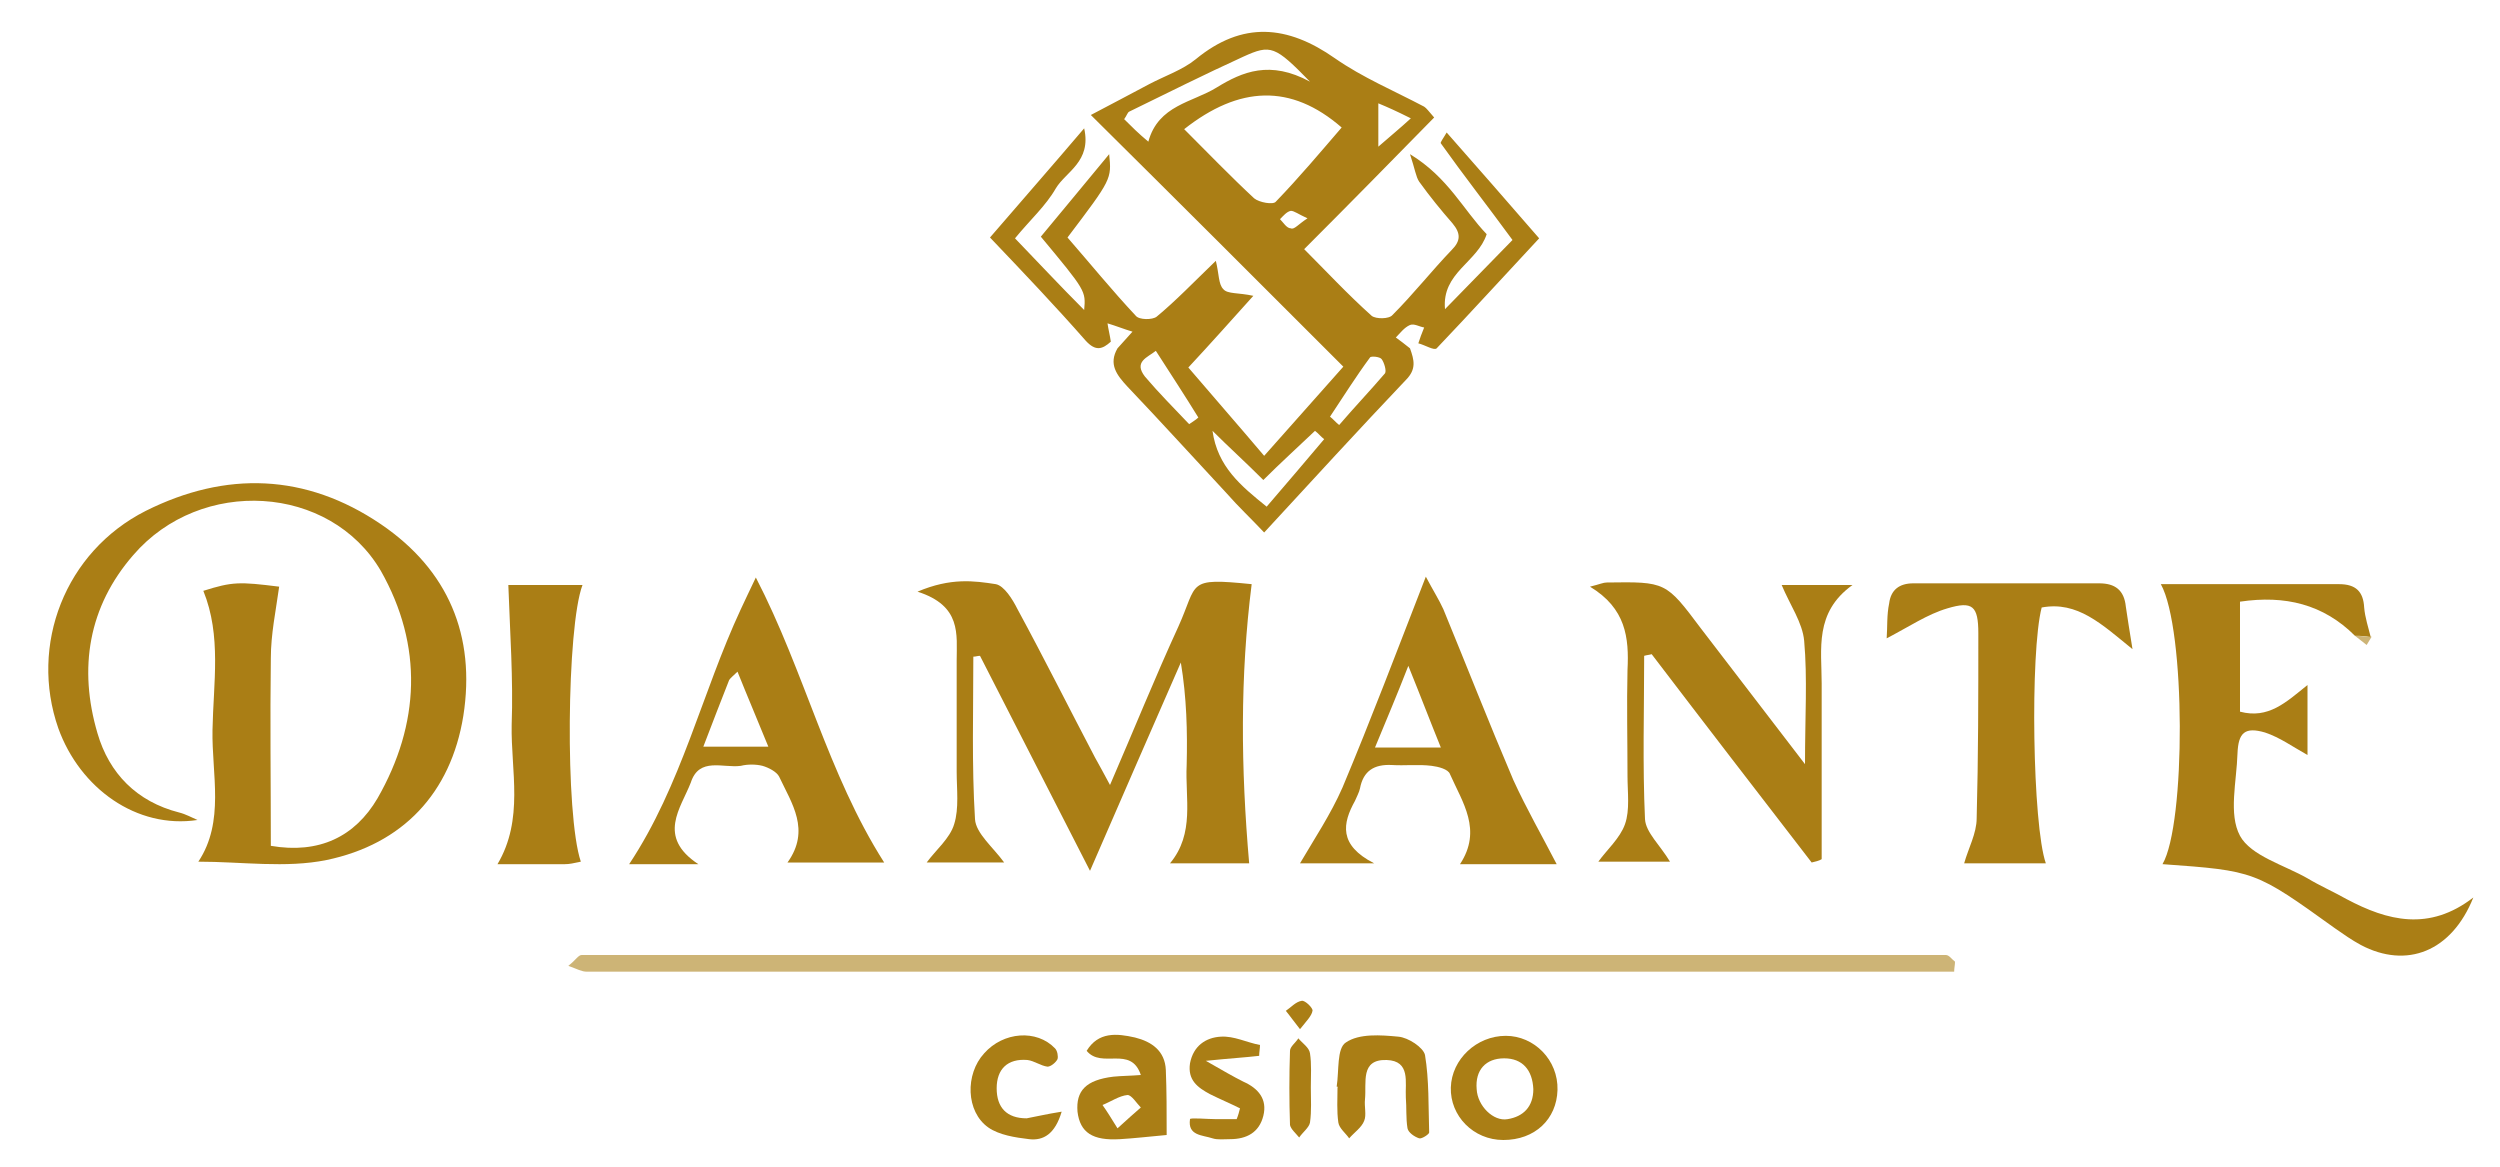 <?xml version="1.0" encoding="UTF-8"?> <svg xmlns="http://www.w3.org/2000/svg" xmlns:xlink="http://www.w3.org/1999/xlink" version="1.0" x="0px" y="0px" viewBox="0 0 300 140" style="enable-background:new 0 0 300 140;" xml:space="preserve"> <style type="text/css"> .st0{fill:#FFFFFF;} .st1{clip-path:url(#SVGID_2_);} .st2{fill:#2A9E43;} .st3{fill:#64BEA4;} .st4{fill:#756746;} .st5{fill:#0B090A;} .st6{fill:#1C3123;} .st7{fill:#0B6544;} .st8{fill:#F6D658;} .st9{fill:#069870;} .st10{fill:#B99280;} .st11{fill:#ECBB33;} .st12{fill:#C6C6C6;} .st13{fill:#F4C4AF;} .st14{display:none;fill:#FFFFFF;} .st15{fill:#052433;} .st16{fill:#042332;} .st17{fill:#062534;} .st18{fill:#F2F3F4;} .st19{fill:#0238A3;} .st20{fill:#C6172C;} .st21{fill:#C79F49;} .st22{fill:#0F0F0F;} .st23{fill:#FAFAFA;} .st24{fill:#09815B;} .st25{fill:#41B389;} .st26{fill:#0A805B;} .st27{fill:#41B188;} .st28{fill:#42B58B;} .st29{fill:#08805A;} .st30{fill:#41B289;} .st31{fill:#368F72;} .st32{fill:#408E74;} .st33{fill:#24674F;} .st34{fill:#F5F6F5;} .st35{fill:#094167;} .st36{fill:#053E65;} .st37{fill:#043D65;} .st38{fill:#167BBC;} .st39{fill:#197CBD;} .st40{fill:#446E88;} .st41{fill:#4E768F;} .st42{fill:#B3C4D0;} .st43{fill:#3A6782;} .st44{fill:#E5EDF4;} .st45{fill:#E5ECF1;} .st46{fill:#F9F9F9;} .st47{fill:#DEDEDE;} .st48{fill:#CDCDCD;} .st49{fill:#CCC0A3;} .st50{fill:#D4A223;} .st51{fill:#F6BF32;} .st52{fill:#F4BE32;} .st53{fill:#FAC42C;} .st54{fill:#E2B32A;} .st55{fill:#E3BF5B;} .st56{fill:#D8D8D8;} .st57{fill:#F5F4F2;} .st58{fill:#025FC9;} .st59{fill:#2C4980;} .st60{fill:#1E3F7D;} .st61{fill:#0F3778;} .st62{fill:#003277;} .st63{fill:#193C7B;} .st64{fill:#E8E8EA;} .st65{fill:#D2D7E1;} .st66{fill:#E1E4EB;} .st67{fill:#345386;} .st68{fill:#94A0BB;} .st69{fill:#E0E0E0;} .st70{fill:#EDEDED;} .st71{fill:#363636;} .st72{fill:#3A3A3A;} .st73{fill:#484849;} .st74{fill:#666769;} .st75{fill:#DBDFE7;} .st76{fill:#5C5D5E;} .st77{fill:#EAEAEC;} .st78{fill:#E6E6E6;} .st79{fill:#E3E3E3;} .st80{fill:#6F7072;} .st81{fill:#232323;} .st82{fill:#252525;} .st83{fill:#FB9705;} .st84{fill:#FB9807;} .st85{fill:#262626;} .st86{fill:#FB9806;} .st87{fill:#0AEA8C;} .st88{fill:#010101;} .st89{fill:#F2F2E9;} .st90{fill:#E80239;} .st91{fill:#E80138;} .st92{fill:#F6181A;} .st93{fill:#0E0E0E;} .st94{fill:#535353;} .st95{fill:#BCBCC1;} .st96{fill:#944296;} .st97{fill:#060606;} .st98{fill:#A3C413;} .st99{fill:#020202;} .st100{fill:#050505;} .st101{fill:#040404;} .st102{fill:#E7E7E7;} .st103{fill:#E56420;} .st104{fill:#E5641F;} .st105{fill:#E56520;} .st106{fill:#12395D;} .st107{fill:#E56521;} .st108{fill:#212220;} .st109{fill:#20211F;} .st110{fill:#FB3A02;} .st111{fill:#050F30;} .st112{fill:#0A1334;} .st113{fill:#FBCA05;} .st114{fill:#00001B;} .st115{fill:#047968;} .st116{fill:#E91D25;} .st117{fill:#E91C25;} .st118{fill:#E91D26;} .st119{fill:#E6BEBD;} .st120{fill:#EDCBC7;} .st121{fill:#E2BCBA;} .st122{fill:#084821;} .st123{fill:#04D147;} .st124{fill:#01451A;} .st125{fill:#E8EC02;} .st126{fill:#030303;} .st127{fill:#019AFB;} .st128{fill:#0399F9;} .st129{fill:#080D0B;} .st130{fill:#00B5B5;} .st131{fill:#EEB038;} .st132{fill:#040C0C;} .st133{fill:#8CD001;} .st134{fill:#030302;} .st135{fill:#FAD300;} .st136{fill:#E78C20;} .st137{fill:#F0D521;} .st138{fill:#FA3142;} .st139{fill:#FA3445;} .st140{fill:#040303;} .st141{fill:#050404;} .st142{fill:#DD7122;} .st143{fill:#0AFBD4;} .st144{fill:#0D0D0D;} .st145{fill:#232A37;} .st146{fill:#03AB44;} .st147{fill:#EDF6F1;} .st148{fill:#EDF7F1;} .st149{fill:#75CF95;} .st150{fill:#67CB8B;} .st151{fill:#62C988;} .st152{fill:#64CA89;} .st153{fill:#F18092;} .st154{fill:#0C0C0C;} .st155{fill:#0B0B0B;} .st156{fill:#141414;} .st157{fill:#101010;} .st158{fill:#393939;} .st159{fill:#E8173C;} .st160{fill:#1F1F1F;} .st161{fill:#080808;} .st162{fill:#222222;} .st163{fill:#161616;} .st164{fill:#151515;} .st165{fill:#313131;} .st166{fill:#2E2E2E;} .st167{fill:#DF1919;} .st168{fill:#F9080F;} .st169{fill:#F9060E;} .st170{fill:#F16469;} .st171{fill:#F14F04;} .st172{fill:#090909;} .st173{fill:#FB5012;} .st174{fill:#FB5114;} .st175{fill:#06AEDC;} .st176{fill:#9D408E;} .st177{fill:#FB5418;} .st178{fill:#FB6B39;} .st179{fill:#D48A78;} .st180{fill:#37B0DC;} .st181{fill:#47B23E;} .st182{fill:#61BA51;} .st183{fill:#97C73F;} .st184{fill:#67BD33;} .st185{fill:#FAA670;} .st186{fill:#C180B4;} .st187{fill:#AE5FA0;} .st188{fill:#9191C3;} .st189{fill:#A6B690;} .st190{fill:#FB8051;} .st191{fill:#5DBEE2;} .st192{fill:#B3A6CD;} .st193{fill:#9EAB7E;} .st194{fill:#7FC9E7;} .st195{fill:#90CB7A;} .st196{fill:#B6D157;} .st197{fill:#D49EC5;} .st198{fill:#CCDD7F;} .st199{fill:#6DC1E3;} .st200{fill:#242423;} .st201{fill:#39BD02;} .st202{fill:#4BFB02;} .st203{fill:#4CFB03;} .st204{fill:#232321;} .st205{fill:#252523;} .st206{fill:#222220;} .st207{fill:#282826;} .st208{fill:#262624;} .st209{fill:#2A2A29;} .st210{fill:#1D1D1B;} .st211{fill:#EBEBEB;} .st212{fill:#D9D9D9;} .st213{fill:#434242;} .st214{fill:#3E3D3D;} .st215{fill:#3C3B3B;} .st216{fill:#3D3D3D;} .st217{fill:#3F3F3F;} .st218{fill:#3D3C3C;} .st219{fill:#403F3F;} .st220{fill:#414040;} .st221{fill:#E2C780;} .st222{fill:#676767;} .st223{fill:#D4B775;} .st224{fill:#8E7541;} .st225{fill:#BBBBBB;} .st226{fill:#A98E55;} .st227{fill:#BEBEBE;} .st228{fill:#CBAD6E;} .st229{fill:#6F6F6F;} .st230{fill:#858585;} .st231{fill:#B6B6B6;} .st232{fill:#7E7E7E;} .st233{fill:#7A6235;} .st234{fill:#B4985F;} .st235{fill:#C3C4C4;} .st236{fill:#C0A46D;} .st237{fill:#A5A6A6;} .st238{fill:#B1955C;} .st239{fill:#D6BD7F;} .st240{fill:#8D8D8D;} .st241{fill:#969696;} .st242{fill:#D8BD73;} .st243{fill:#DFC57C;} .st244{fill:#5F4516;} .st245{fill:#9A8048;} .st246{fill:#B39F71;} .st247{fill:#585858;} .st248{fill:#482B1B;} .st249{fill:#706059;} .st250{fill:#F1EFED;} .st251{fill:#ECEBEA;} .st252{fill:#A06C43;} .st253{fill:#C98B55;} .st254{fill:#594034;} .st255{fill:#7B4A33;} .st256{fill:#90501E;} .st257{fill:#291915;} .st258{fill:#C49872;} .st259{fill:#E5B27D;} .st260{fill:#BB7033;} .st261{fill:#B47A4F;} .st262{fill:#0F0D0A;} .st263{fill:#A29286;} .st264{fill:#D6A572;} .st265{fill:#C08051;} .st266{fill:#20100E;} .st267{fill:#D87626;} .st268{fill:#713A20;} .st269{fill:#A98874;} .st270{fill:#EEEDEC;} .st271{fill:#E9E6E5;} .st272{fill:#056099;} .st273{fill:#07619A;} .st274{fill:#0D659C;} .st275{fill:#F9AC08;} .st276{fill:#F87D08;} .st277{fill:#EA3E0C;} .st278{fill:#F99205;} .st279{fill:#41AC30;} .st280{fill:#41AC2F;} .st281{fill:#424243;} .st282{fill:#444445;} .st283{fill:#ABDAA4;} .st284{fill:#40AC2E;} .st285{fill:#464647;} .st286{fill:#44AD33;} .st287{fill:#534A4F;} .st288{fill:#584F54;} .st289{fill:#C8C6C7;} .st290{fill:#50474C;} .st291{fill:#544B50;} .st292{fill:#DDDDDD;} .st293{fill:#0A0C08;} .st294{fill:#080905;} .st295{fill:#0D0F0B;} .st296{fill:#161716;} .st297{fill:#15805F;} .st298{fill:#FFE119;} .st299{fill:#00CB9F;} .st300{fill:#01CC9F;} .st301{fill:#1C1C1C;} .st302{fill:#1A1A1A;} .st303{fill:#0D3C2F;} .st304{fill:#1A473C;} .st305{fill:#104335;} .st306{fill:#0C3229;} .st307{fill:#0A372B;} .st308{fill:#EBF5F4;} .st309{fill:#1A3D35;} .st310{fill:#274B40;} .st311{fill:#F5E599;} .st312{fill:#D9D09A;} .st313{fill:#4C6D64;} .st314{fill:#13392F;} .st315{fill:#F8F6DE;} .st316{fill:#51776D;} .st317{fill:#769088;} .st318{fill:#D5E9E5;} .st319{fill:#1D5044;} .st320{fill:#D4E7E0;} .st321{fill:#F1EEB8;} .st322{fill:#D2C883;} .st323{fill:#B2D1C9;} .st324{fill:#E4C459;} .st325{fill:#E8BE42;} .st326{fill:#D4C472;} .st327{fill:#08DEAF;} .st328{fill:#070707;} .st329{fill:#025E98;} .st330{fill:#0A0D0D;} .st331{fill:#9E2125;} .st332{fill:#0D0F0F;} .st333{fill:#FB6703;} .st334{fill:#90CE45;} .st335{fill:#108038;} .st336{fill:#078A36;} .st337{fill:#852EFB;} .st338{fill:#101824;} .st339{fill:#7671FB;} .st340{fill:#5DBDFB;} .st341{fill:#8BF53D;} .st342{fill:#75CC30;} .st343{fill:#76B928;} .st344{fill:#F0F9E4;} .st345{fill:#FA5555;} .st346{fill:#FB0202;} .st347{fill:#33D61D;} .st348{clip-path:url(#SVGID_4_);} .st349{fill:#C2D3FA;} .st350{fill:#6C9AF0;} .st351{fill:#9DBCF5;} .st352{fill:#5489EE;} .st353{fill:#79A2F2;} .st354{fill:#AA7E15;} .st355{fill:#CDB476;} .st356{fill:#DF0436;} .st357{fill:#04AC12;} .st358{fill:#0B0704;} .st359{fill:#E06905;} .st360{fill:#DE6805;} .st361{fill:#DF6905;} .st362{fill:#452205;} .st363{fill:#1E0E02;} .st364{fill:#211002;} .st365{fill:#100801;} .st366{fill:#00F7AD;} .st367{fill:#00F8AD;} .st368{fill:#01F9AE;} .st369{fill:#00F6AC;} .st370{fill:#EA1C24;} .st371{fill:#FFCA34;} .st372{fill:#EC4444;} .st373{fill:#00A554;} .st374{fill:#F7CF1D;} .st375{fill:#FF0D36;} .st376{fill:#086DFF;} .st377{fill:#FF8217;} .st378{fill:#F90027;} .st379{fill:#FBC609;} .st380{fill:#17BBFF;} .st381{fill:#FF8C04;} .st382{fill:#DE1D00;} .st383{fill:#70C32A;} .st384{fill:#BC6B03;} .st385{fill:#118CBC;} .st386{fill:#549220;} .st387{fill:#A61600;} .st388{fill:#BE8924;} .st389{fill:#078095;} .st390{fill:#40A95B;} .st391{fill:#068095;} .st392{fill:#098096;} .st393{fill:#0A8196;} .st394{fill:#118499;} .st395{fill:#0C8297;} .st396{fill:#FAFBFB;} .st397{fill:#027B34;} .st398{fill:#057C37;} .st399{fill:#077D39;} .st400{fill:#CF2A34;} .st401{fill:#067D38;} .st402{fill:#D02D36;} .st403{fill:#087E39;} .st404{fill:#CF2C36;} .st405{fill:#5F5F5F;} .st406{fill:#5C5C5C;} .st407{fill:#555555;} .st408{fill:#5A5A5A;} .st409{fill:#575757;} .st410{fill:#6B6B6B;} .st411{fill:#666666;} .st412{fill:#D8565E;} .st413{fill:#DB656C;} .st414{fill:#F5DCDD;} .st415{fill:#FBC52F;} .st416{fill:#2F2C2B;} .st417{fill:#FBFBF9;} .st418{fill:#CDAD64;} .st419{fill:#CCAB5F;} .st420{fill:#CCAC61;} .st421{fill:#CEAE66;} .st422{fill:#CCAC62;} .st423{fill:#CCAB61;} .st424{fill:#CBAB5F;} .st425{fill:#CDAC62;} .st426{fill:#D2B674;} .st427{fill:#D1B370;} .st428{fill:#D0B36F;} .st429{fill:#D0B26E;} .st430{fill:#D1B572;} .st431{fill:#D7BE83;} .st432{fill:#D5BB7F;} .st433{fill:#CEAF68;} .st434{fill:#E1CFA4;} .st435{fill:#EEE5D0;} .st436{fill:#E5D6B2;} .st437{fill:#EBE1C6;} .st438{fill:#E8DBBC;} .st439{fill:#DECA9A;} .st440{fill:#E7D8B6;} .st441{fill:#F5F0E4;} .st442{fill:#E3D3AC;} .st443{fill:#FAF8F4;} </style> <g id="fondo"> <rect x="0" y="0" class="st0" width="300" height="140"></rect> <g> <path class="st354" d="M169.2,41.8c0.5,1.4,0.8,2.5-0.5,3.8c-5.6,5.9-11.1,11.9-17,18.3c-1.6-1.7-3.1-3.1-4.5-4.7 c-4-4.3-7.9-8.6-11.9-12.8c-1.3-1.4-2.3-2.7-1.2-4.6c0.6-0.7,1.2-1.3,1.8-2c-1-0.3-2-0.7-3-1c0.1,0.7,0.3,1.5,0.4,2.2 c-1,0.9-1.8,1.2-3-0.1c-3.6-4.1-7.4-8.1-11.5-12.4c3.7-4.3,7.3-8.4,11.3-13.1c0.9,4-2.2,5.2-3.4,7.2c-1.2,2.1-3.1,3.8-4.9,6 c2.8,2.9,5.4,5.7,8.3,8.6c0.2-2.3,0.2-2.3-5.2-8.8c2.6-3.1,5.2-6.3,8.2-9.9c0.3,3,0.3,3-5,10c2.7,3.1,5.3,6.3,8.2,9.4 c0.4,0.5,2,0.5,2.5,0.1c2.3-1.9,4.4-4.1,7.1-6.7c0.4,1.6,0.3,2.8,0.9,3.4c0.5,0.6,1.8,0.4,3.6,0.8c-2.7,3-5.1,5.7-7.8,8.6 c2.9,3.4,5.8,6.7,9.1,10.6c3.2-3.6,6.2-7,9.5-10.7c-10.1-10.1-19.9-19.9-30.3-30.2c2.7-1.4,4.9-2.6,7-3.7c1.9-1,4-1.7,5.6-3 c5.6-4.6,11-4.1,16.7-0.1c3.3,2.3,7.1,3.9,10.7,5.8c0.3,0.2,0.5,0.5,1.2,1.3c-5,5.1-10.1,10.3-15.6,15.8c2.6,2.6,5.2,5.4,8.1,8 c0.5,0.4,2.1,0.4,2.5-0.1c2.5-2.5,4.7-5.3,7.1-7.8c1.1-1.1,1.1-2,0.1-3.2c-1.4-1.6-2.7-3.2-4-5c-0.4-0.6-0.5-1.5-1.1-3.3 c4.6,2.8,6.4,6.7,9.2,9.6c-1.1,3.4-5.4,4.6-5,9c2.7-2.8,5.4-5.5,8.1-8.3c-3-4.1-5.9-7.8-8.6-11.6c-0.1-0.1,0.3-0.6,0.7-1.3 c3.7,4.2,7.2,8.2,11.1,12.7c-4.2,4.5-8.2,8.9-12.3,13.2c-0.3,0.3-1.4-0.4-2.2-0.6c0.2-0.6,0.4-1.2,0.7-1.9 c-0.6-0.1-1.2-0.5-1.7-0.3c-0.7,0.3-1.2,1-1.7,1.5C167.9,40.8,168.6,41.3,169.2,41.8z M142.1,15.5c2.9,2.9,5.6,5.7,8.4,8.3 c0.6,0.5,2.3,0.8,2.6,0.4c2.8-2.9,5.4-6,7.9-8.9C154.9,10,148.7,10.3,142.1,15.5z M137.8,17c1.2-4.4,5.3-4.7,8.2-6.5 c3.1-1.9,6.4-3.3,11.2-0.7c-4.2-4.3-4.7-4.5-8-3c-4.6,2.1-9.2,4.4-13.7,6.6c-0.2,0.1-0.3,0.5-0.6,0.9 C135.8,15.2,136.6,16,137.8,17z M158.9,52.7c-0.4-0.3-0.7-0.7-1.1-1c-2.1,2-4.2,3.9-6.2,5.9c-2.2-2.2-4.2-4-6.1-5.9 c0.6,4.3,3.4,6.6,6.5,9.1C154.5,57.9,156.7,55.3,158.9,52.7z M142.7,50.9c0.4-0.3,0.8-0.5,1.1-0.8c-1.6-2.6-3.3-5.2-5.1-8 c-1,0.8-2.7,1.3-1.3,3.1C139.1,47.2,140.9,49,142.7,50.9z M159.6,50c0.4,0.3,0.7,0.7,1.1,1c1.8-2.1,3.7-4.1,5.5-6.2 c0.2-0.3-0.1-1.3-0.4-1.7c-0.2-0.3-1.3-0.4-1.4-0.2C162.7,45.2,161.2,47.6,159.6,50z M165.4,12.4c0,1.6,0,2.9,0,5.2 c1.6-1.4,2.6-2.2,3.9-3.4C167.5,13.3,166.6,12.9,165.4,12.4z M156.9,26.2c-1.1-0.5-1.6-0.9-2-0.9c-0.5,0.1-0.9,0.6-1.3,1 c0.4,0.4,0.8,1.1,1.3,1.1C155.3,27.6,155.8,26.9,156.9,26.2z"></path> <path class="st354" d="M23.7,98.4c-7.3,1.1-14.1-3.8-16.7-11C3.5,77.4,7.8,66.2,17.5,61.3c9.6-4.8,19.2-4.5,28.2,1.6 c8.1,5.5,11.4,13.4,9.9,23c-1.5,9.3-7.3,15.4-16.4,17.3c-4.9,1-10.2,0.2-15.4,0.2c3.2-4.8,1.6-10.5,1.7-15.8 c0.1-5.6,1.1-11.3-1.1-16.7c3.5-1.1,4.3-1.1,9.1-0.5c-0.4,2.9-1,5.7-1,8.6c-0.1,7.4,0,14.8,0,22.5c5.8,1,10.1-1.1,12.8-5.7 c5.1-8.9,5.5-18.3,0.4-27.3C39.6,58.1,24.1,57.2,16,66.6c-5.4,6.2-6.6,13.6-4.3,21.4c1.4,4.8,4.7,8.2,9.8,9.5 C22.3,97.7,23,98.1,23.7,98.4z"></path> <path class="st354" d="M149.9,103.6c-2.7,0-5.9,0-9.5,0c3-3.6,1.8-7.8,2-11.8c0.1-4,0-8.1-0.7-12.3c-3.5,8-7,16-10.9,25 c-4.6-9-8.9-17.4-13.2-25.8c-0.3,0-0.5,0.1-0.8,0.1c0,6.5-0.2,13,0.2,19.5c0.1,1.7,2.2,3.4,3.5,5.2c-3,0-6.1,0-9.3,0 c1.1-1.5,2.8-2.9,3.3-4.6c0.6-1.9,0.3-4.2,0.3-6.3c0-4.4,0-8.8,0-13.3c0-3.2,0.6-6.6-4.7-8.3c4-1.7,6.8-1.3,9.4-0.9 c1,0.2,2,1.8,2.6,3c3.2,5.9,6.2,11.9,9.3,17.8c0.5,0.9,1,1.8,1.8,3.3c2.9-6.7,5.4-12.9,8.2-19c2.4-5.3,0.9-5.9,8.8-5.1 C148.8,81.2,148.9,92.1,149.9,103.6z"></path> <path class="st354" d="M282.6,76.3c-3.8-3.8-8.4-4.9-13.8-4.1c0,4.5,0,8.8,0,13.2c3.4,0.9,5.5-1.1,8.1-3.2c0,3.1,0,5.7,0,8.4 c-1.8-1-3.3-2.1-5.1-2.7c-2.4-0.7-3.2,0-3.3,2.5c-0.1,3.4-1.1,7.3,0.3,9.9c1.3,2.4,5.3,3.5,8.1,5.1c1.5,0.9,3.1,1.6,4.7,2.5 c4.9,2.6,9.9,3.9,15.2-0.2c-2.6,6.5-8,8.6-13.5,5.7c-1.1-0.6-2.1-1.3-3.1-2c-9.6-6.9-9.6-6.9-20.7-7.7c2.8-4.8,2.8-28.2-0.2-33.6 c7.2,0,14.3,0,21.4,0c2,0,2.9,0.9,3,2.8c0.1,1.2,0.5,2.4,0.8,3.6C283.9,76.3,283.2,76.3,282.6,76.3z"></path> <path class="st354" d="M217.4,103.5c-6.4-8.3-12.8-16.6-19.2-25c-0.3,0.1-0.6,0.1-0.9,0.2c0,6.5-0.2,13.1,0.1,19.6 c0.1,1.6,1.8,3.1,3,5.1c-2.9,0-5.8,0-8.6,0c1-1.4,2.6-2.8,3.2-4.5c0.6-1.7,0.3-3.8,0.3-5.8c0-4.2-0.1-8.5,0-12.7 c0.2-3.9-0.2-7.4-4.5-10c1.2-0.3,1.6-0.5,2-0.5c7.1-0.1,7.1-0.1,11.3,5.5c3.9,5.1,7.9,10.3,12.5,16.3c0-5.7,0.3-10.3-0.1-14.8 c-0.2-2.2-1.7-4.3-2.7-6.7c2.5,0,5.1,0,8.5,0c-4.6,3.3-3.7,7.7-3.7,11.8c0,7,0,14.1,0,21.1C218.3,103.3,217.8,103.4,217.4,103.5z"></path> <path class="st354" d="M245.5,103.6c-3.5,0-6.7,0-9.8,0c0.5-1.8,1.5-3.6,1.5-5.4c0.2-7.4,0.2-14.8,0.2-22.2c0-3.3-0.7-3.9-3.7-3 c-2.4,0.7-4.6,2.2-7.3,3.6c0.1-1.3,0-2.8,0.3-4.2c0.2-1.6,1.2-2.4,2.9-2.4c7.4,0,14.8,0,22.3,0c1.9,0,3,0.8,3.2,2.8 c0.2,1.3,0.4,2.7,0.8,5.1c-3.7-3-6.6-5.8-10.9-5C243.6,78.3,243.9,99,245.5,103.6z"></path> <path class="st355" d="M234.5,116.6c-54.7,0-109.4,0-164.1,0c-0.6,0-1.1-0.3-2.2-0.7c0.9-0.7,1.2-1.3,1.6-1.3 c54.6,0,109.1,0,163.7,0c0.4,0,0.7,0.5,1.1,0.8C234.6,115.8,234.5,116.2,234.5,116.6z"></path> <path class="st354" d="M186.8,103.7c-3.4,0-7.3,0-11.6,0c2.7-4.1,0.3-7.4-1.2-10.8c-0.2-0.6-1.4-0.9-2.2-1c-1.6-0.2-3.2,0-4.8-0.1 c-2.1-0.1-3.4,0.7-3.8,2.8c-0.1,0.5-0.4,1-0.6,1.5c-1.5,2.7-2,5.3,2.3,7.5c-3.9,0-6.7,0-8.9,0c1.7-2.9,3.7-5.9,5.1-9.1 c3.4-8.1,6.5-16.3,10-25.3c0.9,1.7,1.6,2.8,2.1,3.9c2.8,6.8,5.5,13.7,8.4,20.5C183.2,97.1,185.1,100.4,186.8,103.7z M165,89.7 c3.1,0,5.4,0,7.9,0c-1.3-3.2-2.4-6.1-3.9-9.8C167.6,83.5,166.4,86.3,165,89.7z"></path> <path class="st354" d="M83.8,103.7c-3.6,0-5.9,0-8.3,0c6.3-9.5,8.7-20.5,13.4-30.6c0.5-1.1,1-2.1,1.8-3.8 c5.9,11.4,8.6,23.5,15.4,34.2c-4,0-7.6,0-11.6,0c2.8-3.9,0.5-7.1-1-10.3c-0.3-0.6-1.3-1.1-2-1.3c-0.8-0.2-1.8-0.2-2.6,0 c-2.1,0.3-5-1.1-6,2C81.7,97,78.8,100.4,83.8,103.7z M84.4,89.6c2.8,0,5.1,0,7.8,0c-1.3-3.2-2.5-6-3.7-9c-0.5,0.5-0.8,0.7-1,1 C86.5,84.1,85.6,86.5,84.4,89.6z"></path> <path class="st354" d="M69.7,103.4c-0.9,0.2-1.4,0.3-1.9,0.3c-2.6,0-5.3,0-8.1,0c3.2-5.4,1.6-11.2,1.7-16.7 c0.2-5.5-0.2-11.1-0.4-16.8c2.6,0,5.7,0,8.9,0C68,75.2,67.8,97.8,69.7,103.4z"></path> <path class="st354" d="M160.4,130.4c0.3-1.9,0-4.6,1.1-5.3c1.6-1.1,4.2-0.9,6.3-0.7c1.2,0.1,3,1.3,3.2,2.2c0.5,3,0.4,6.2,0.5,9.3 c0,0.2-0.9,0.8-1.2,0.7c-0.6-0.2-1.3-0.7-1.4-1.2c-0.2-1.2-0.1-2.5-0.2-3.7c-0.1-1.8,0.6-4.4-2.3-4.5c-3.2-0.1-2.4,2.7-2.6,4.7 c-0.1,0.9,0.2,1.9-0.1,2.6c-0.3,0.8-1.2,1.4-1.8,2.1c-0.4-0.6-1.2-1.2-1.3-1.9c-0.2-1.4-0.1-2.8-0.1-4.2 C160.6,130.4,160.5,130.4,160.4,130.4z"></path> <path class="st354" d="M180.4,136.8c-3.6,0-6.4-2.9-6.3-6.3c0.1-3.4,3.1-6.2,6.6-6.2c3.4,0,6.3,2.9,6.2,6.5 C186.8,134.3,184.2,136.8,180.4,136.8z M180.5,127c-2.2,0-3.5,1.4-3.3,3.7c0.1,2,2,3.9,3.7,3.6c1.9-0.3,3.1-1.5,3.1-3.6 C183.9,128.4,182.7,127,180.5,127z"></path> <path class="st354" d="M140,136.2c-2.2,0.2-3.9,0.4-5.6,0.5c-3.3,0.2-4.8-0.8-5.1-3.3c-0.2-2.5,1-3.8,4.3-4.2 c1-0.1,2.1-0.1,3.3-0.2c-1.2-3.6-4.7-0.7-6.5-2.9c1.4-2.3,3.6-2.1,5.8-1.6c2,0.5,3.6,1.6,3.7,3.9C140,130.9,140,133.4,140,136.2z M134.1,135.4c1.2-1.1,2-1.8,2.8-2.5c-0.5-0.5-1.1-1.5-1.6-1.5c-1,0.1-2,0.8-3,1.2C132.8,133.3,133.3,134.1,134.1,135.4z"></path> <path class="st354" d="M148.8,133c-1.2-0.6-2.4-1.1-3.6-1.7c-1.5-0.8-2.7-1.7-2.4-3.7c0.4-2.1,1.9-3.1,3.7-3.2 c1.6-0.1,3.1,0.7,4.7,1c0,0.4-0.1,0.9-0.1,1.3c-1.7,0.2-3.5,0.3-6.4,0.6c2.1,1.2,3.3,1.9,4.5,2.5c1.8,0.8,2.9,2.1,2.4,4.1 c-0.5,2-2,2.8-4,2.8c-0.7,0-1.5,0.1-2.1-0.1c-1.2-0.4-3-0.3-2.7-2.3c0-0.2,2.1,0,3.2,0c0.8,0,1.6,0,2.4,0 C148.6,133.8,148.7,133.4,148.8,133z"></path> <path class="st354" d="M127.4,133.4c-0.8,2.7-2.2,3.5-3.9,3.3c-1.7-0.2-3.6-0.5-4.9-1.4c-2.7-1.9-2.8-6.4-0.5-8.9 c2.3-2.6,6.3-2.9,8.5-0.6c0.3,0.3,0.4,1,0.3,1.3c-0.2,0.4-0.8,0.9-1.2,0.9c-0.8-0.1-1.6-0.7-2.4-0.8c-2.4-0.2-3.7,1.1-3.7,3.4 c0,2.3,1.2,3.6,3.6,3.6C124.3,134,125.5,133.7,127.4,133.4z"></path> <path class="st354" d="M157.3,130.5c0,1.4,0.1,2.8-0.1,4.2c-0.1,0.6-0.9,1.2-1.3,1.8c-0.4-0.5-1-1-1.1-1.5c-0.1-3-0.1-5.9,0-8.9 c0-0.5,0.7-1,1-1.5c0.5,0.6,1.3,1.1,1.4,1.8C157.4,127.7,157.3,129.1,157.3,130.5z"></path> <path class="st354" d="M156,123.5c-0.8-1-1.2-1.6-1.7-2.2c0.6-0.4,1.2-1.1,1.9-1.2c0.4-0.1,1.4,0.9,1.3,1.2 C157.4,121.9,156.8,122.5,156,123.5z"></path> <path class="st355" d="M282.6,76.3c0.7,0,1.3,0.1,2,0.1c-0.2,0.3-0.4,0.7-0.6,1C283.5,77,283,76.6,282.6,76.3z"></path> </g> </g> <g id="logos"> </g> </svg> 